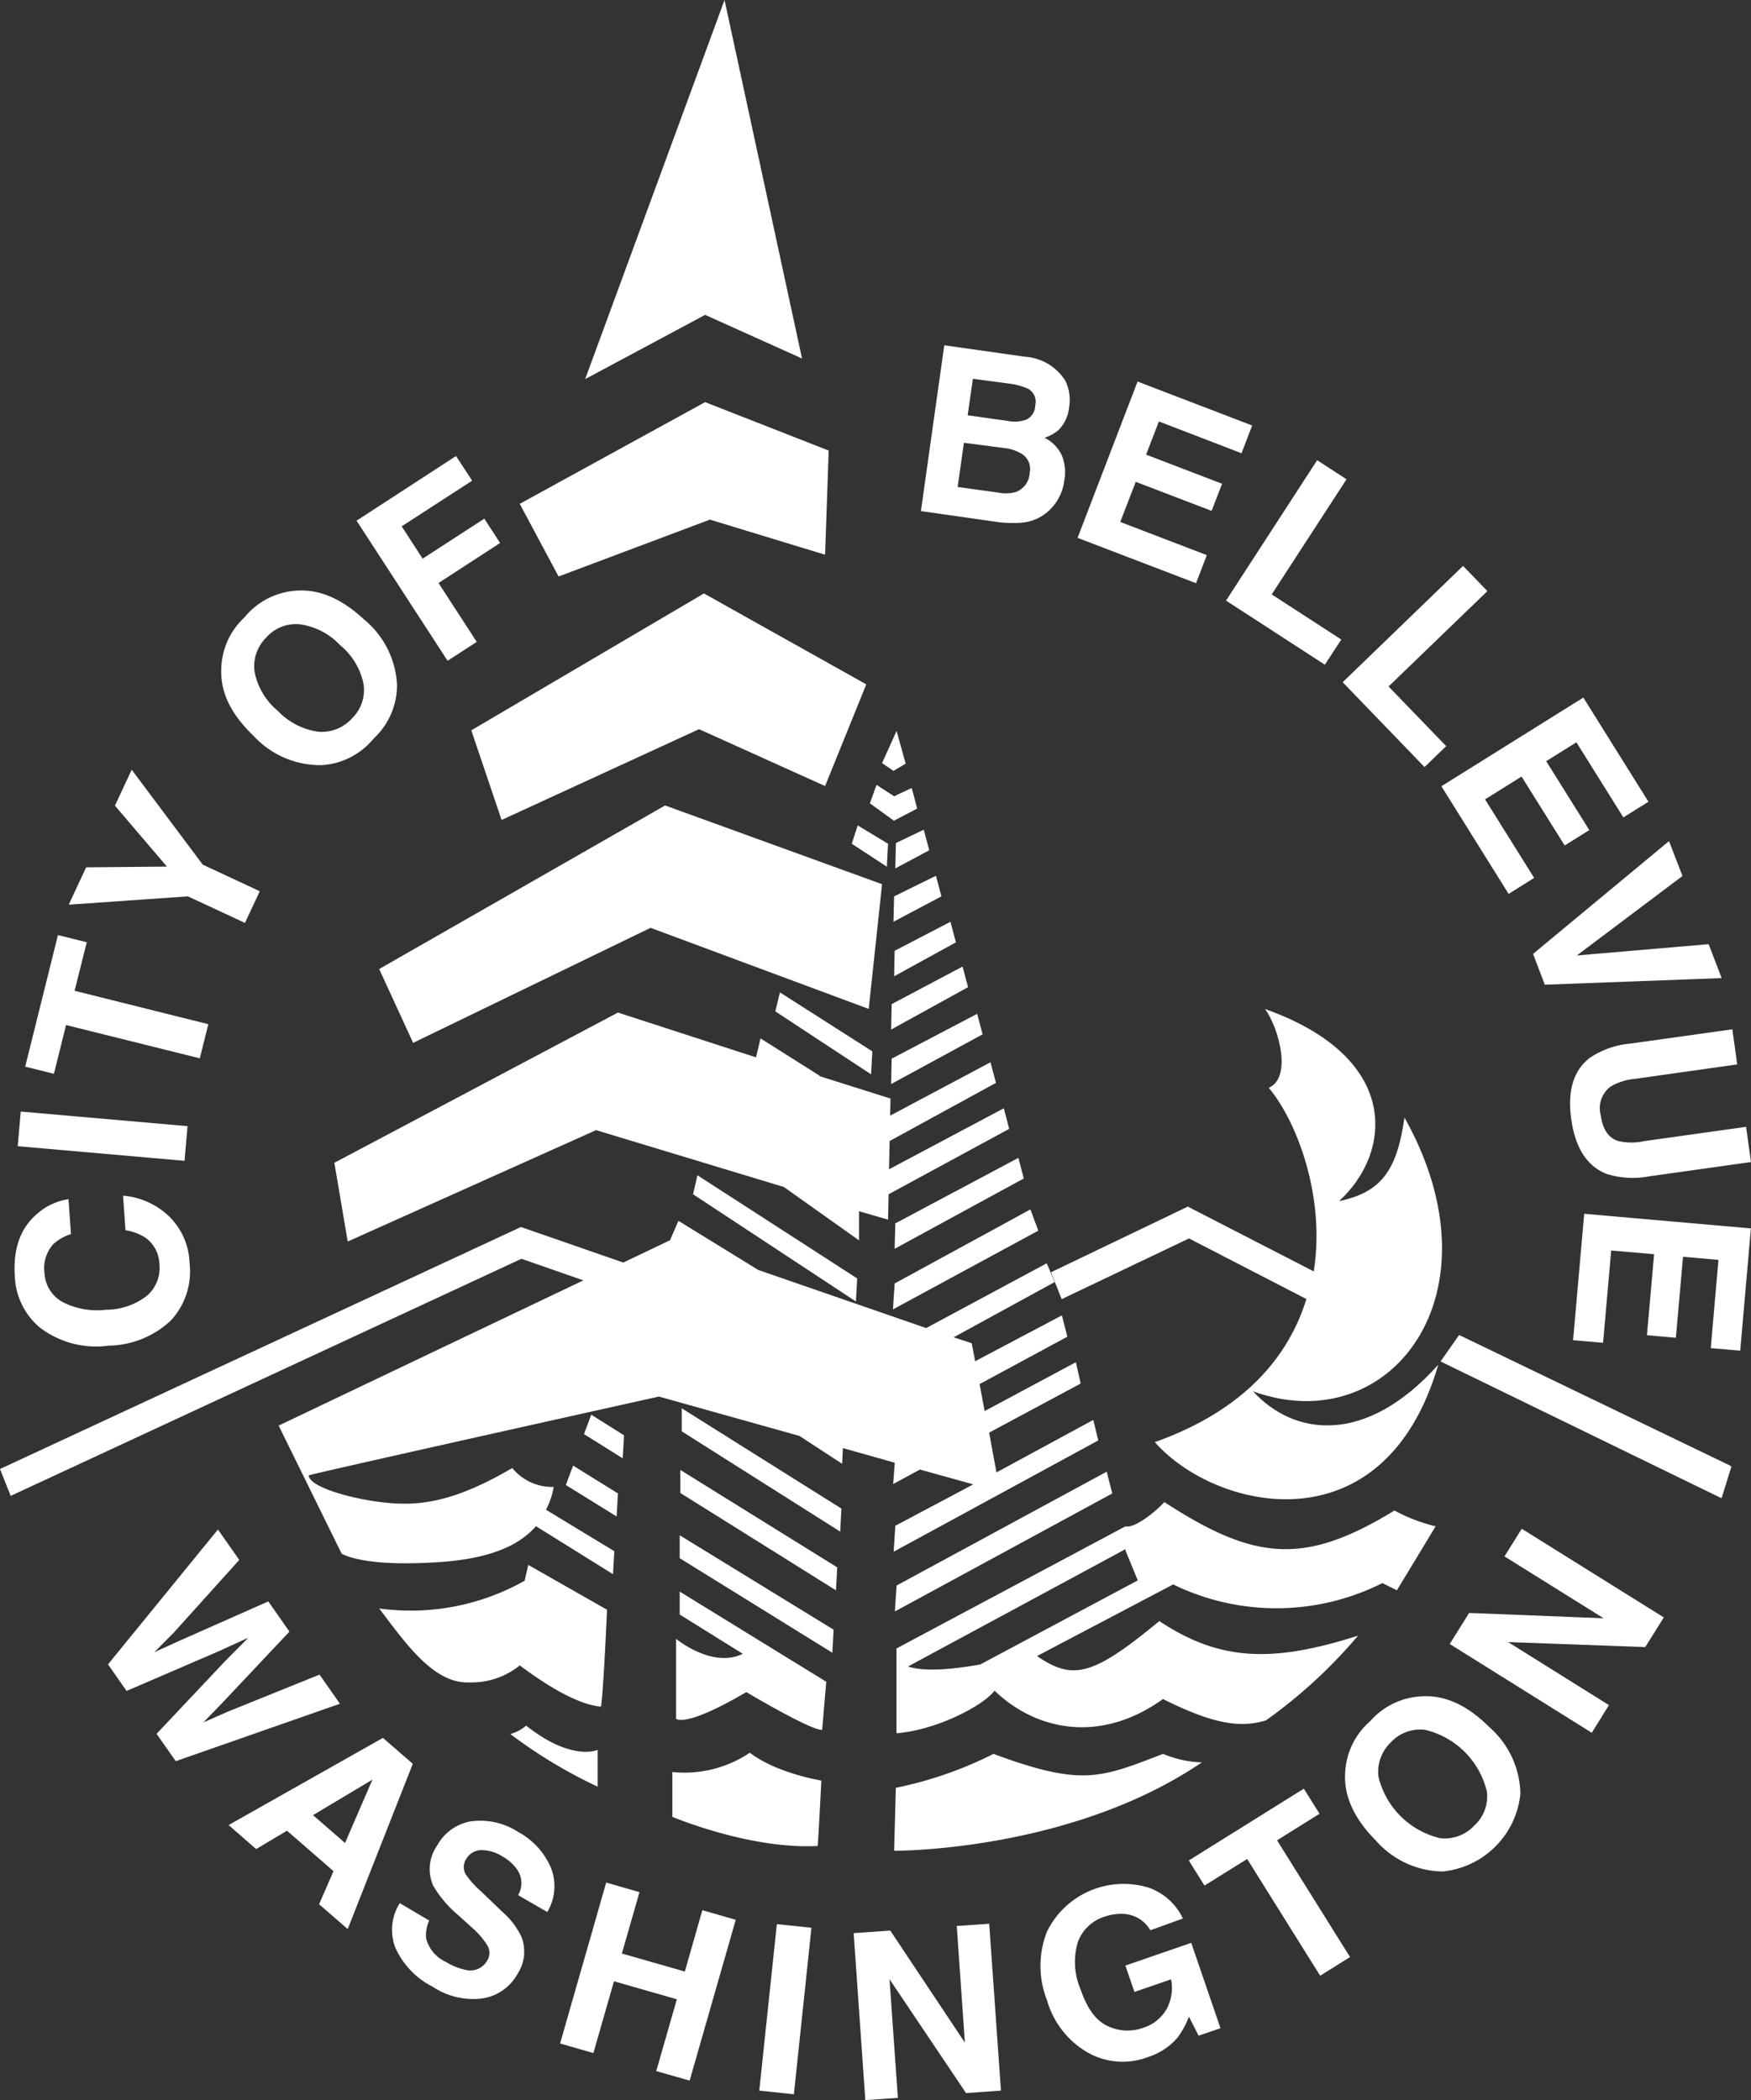 <svg xmlns="http://www.w3.org/2000/svg" viewBox="0 0 164.07 196.83"><rect x="0" y="0" width="164.07" height="196.83" fill="#333333" stroke="none"/><defs><style>.cls-1,.cls-2{fill:#fff;}.cls-1{fill-rule:evenodd;}</style></defs><title>city-logo</title><g id="Layer_2" data-name="Layer 2"><g id="Layer_1-2" data-name="Layer 1"><path class="cls-1" d="M3.66,124.36a6.59,6.59,0,0,1-2.27-4.73c-.18-2.63.55-4.62,2.19-5.95a5.64,5.64,0,0,1,2.84-1.29l.23,3.27a4.54,4.54,0,0,0-1.64.93,3.35,3.35,0,0,0-.84,2.72A3.28,3.28,0,0,0,5.81,122a7,7,0,0,0,4.14.75,6.21,6.21,0,0,0,3.88-1.36,3.45,3.45,0,0,0,1.11-2.86A3.19,3.19,0,0,0,13.63,116a4.94,4.94,0,0,0-1.87-.7l-.23-3.24A7.06,7.06,0,0,1,15.84,114a6.38,6.38,0,0,1,1.92,4.36A6.77,6.77,0,0,1,16,123.77a8.71,8.71,0,0,1-5.83,2.35A8.65,8.65,0,0,1,3.66,124.36Z"/><rect class="cls-2" x="7.98" y="98.64" width="3.26" height="15.69" transform="translate(-97.3 106.78) rotate(-85)"/><polygon class="cls-1" points="5.43 87.64 8.13 88.31 6.99 92.86 19.52 95.99 18.72 99.19 6.19 96.07 5.05 100.64 2.36 99.97 5.43 87.64"/><polygon class="cls-1" points="10.77 75.51 12.34 72.14 19 81.04 24.34 83.53 22.95 86.5 17.61 84.01 6.44 84.79 8.07 81.29 15.64 81.22 10.77 75.51"/><path class="cls-1" d="M34.06,64.08a6.35,6.35,0,0,0-2.21-3.63,6.34,6.34,0,0,0-3.76-1.94,3.71,3.71,0,0,0-3.17,1.27A3.77,3.77,0,0,0,23.86,63a6.36,6.36,0,0,0,2.19,3.64,6.42,6.42,0,0,0,3.78,1.94A3.81,3.81,0,0,0,33,67.31,3.71,3.71,0,0,0,34.06,64.08Zm3.14.12a6.82,6.82,0,0,1-2.17,5,6.84,6.84,0,0,1-4.84,2.51,8.47,8.47,0,0,1-6.36-2.67c-2.1-2-3.13-4-3.1-6.16a6.79,6.79,0,0,1,2.16-5,6.85,6.85,0,0,1,4.85-2.52q3.2-.25,6.35,2.68A8.46,8.46,0,0,1,37.2,64.2Z"/><polygon class="cls-1" points="33.41 48.8 42.73 42.74 44.24 45.05 37.64 49.33 39.6 52.36 45.38 48.61 46.86 50.89 41.09 54.64 44.67 60.16 41.94 61.93 33.41 48.8"/><path class="cls-1" d="M91.16,35.5l-.49,3.42,3.82.54a3.13,3.13,0,0,0,1.71-.15A1.48,1.48,0,0,0,97,38a1.39,1.39,0,0,0-.64-1.55,6.14,6.14,0,0,0-1.82-.5Zm-.84,6-.59,4.14,3.82.53a3.66,3.66,0,0,0,1.62-.05,2,2,0,0,0,1.31-1.79,1.67,1.67,0,0,0-.77-1.81A3.93,3.93,0,0,0,94.18,42Zm9.48-5.85a4,4,0,0,1,.38,2.47,3.49,3.49,0,0,1-1,2.19,4,4,0,0,1-1.3.72,3.53,3.53,0,0,1,1.6,1.62A4.15,4.15,0,0,1,99.73,45a4.57,4.57,0,0,1-1,2.38A4.28,4.28,0,0,1,95.53,49a10.8,10.8,0,0,1-2.24-.1l-7-1,2.19-15.54L96,33.43A4.84,4.84,0,0,1,99.8,35.65Z"/><polygon class="cls-1" points="116.33 42.48 108.59 39.5 107.39 42.61 114.51 45.34 113.53 47.88 106.42 45.16 104.97 48.92 113.08 52.03 112.07 54.66 100.97 50.41 106.59 35.76 117.33 39.88 116.33 42.48"/><polygon class="cls-1" points="123.42 43.13 126.17 44.92 119.16 55.71 125.68 59.94 124.14 62.3 114.88 56.29 123.42 43.13"/><polygon class="cls-1" points="137.09 53.04 139.37 55.4 130.11 64.34 135.51 69.93 133.48 71.89 125.81 63.94 137.09 53.04"/><polygon class="cls-1" points="152.11 76.61 147.71 69.57 144.88 71.34 148.92 77.8 146.61 79.24 142.57 72.78 139.15 74.92 143.75 82.28 141.36 83.78 135.06 73.69 148.36 65.38 154.46 75.14 152.11 76.61"/><polygon class="cls-1" points="160.1 88.49 161.32 91.67 144.75 92.29 143.65 89.4 156.39 78.83 157.65 82.1 147.75 89.55 160.1 88.49"/><path class="cls-1" d="M162.32,96.47l.46,3.29-9.55,1.35a5.5,5.5,0,0,0-2.29.71,2.53,2.53,0,0,0-.94,2.75c.19,1.32.74,2.11,1.67,2.38a5.48,5.48,0,0,0,2.39,0l9.55-1.34.46,3.3-9.54,1.34a8.15,8.15,0,0,1-4-.23q-2.73-1.08-3.3-5.11T149,99.12a8.1,8.1,0,0,1,3.75-1.31Z"/><polygon class="cls-1" points="160.3 126.35 161.02 118.08 157.7 117.79 157.03 125.38 154.32 125.14 154.99 117.55 150.97 117.2 150.21 125.85 147.4 125.61 148.44 113.76 164.06 115.13 163.06 126.59 160.3 126.35"/><polygon class="cls-1" points="22.42 146.2 16.25 153.05 14.46 154.85 16.72 153.82 25.14 150.09 27.12 152.92 20.83 159.6 19.06 161.43 21.3 160.44 29.94 156.95 31.85 159.68 16.47 165.06 14.67 162.5 21.1 155.68 23.27 153.49 20.47 154.77 11.86 158.48 10.12 155.99 20.42 143.35 22.42 146.2"/><path class="cls-1" d="M29.33,170.12l3,2.61,2.57-5.94Zm6.55-7.24,2.8,2.43-6.1,15.49-2.68-2.33,1.35-3.1-4.36-3.79L24,173.3l-2.58-2.25Z"/><path class="cls-1" d="M40.22,180a3.16,3.16,0,0,0-.29,1.68,3.34,3.34,0,0,0,1.88,2.21,5.63,5.63,0,0,0,1.76.72,1.82,1.82,0,0,0,2.1-.89,1.34,1.34,0,0,0,0-1.38,7.42,7.42,0,0,0-1.48-1.71l-1.26-1.14a10.61,10.61,0,0,1-2.33-2.74,3.83,3.83,0,0,1,.33-3.73A4.51,4.51,0,0,1,44,170.72a6.53,6.53,0,0,1,4.59,1,6.86,6.86,0,0,1,3,3.26,4.68,4.68,0,0,1-.31,4.22l-2.73-1.58a2.23,2.23,0,0,0-.06-2.35,4.13,4.13,0,0,0-1.45-1.3,3.6,3.6,0,0,0-2-.57,1.65,1.65,0,0,0-1.37.86,1.35,1.35,0,0,0,0,1.46,9,9,0,0,0,1.44,1.58l2,1.92a7.11,7.11,0,0,1,1.76,2.33,3.83,3.83,0,0,1-.39,3.47,4.53,4.53,0,0,1-3.22,2.27,6.81,6.81,0,0,1-4.72-1.09,7.56,7.56,0,0,1-3.48-3.62,4.66,4.66,0,0,1,.4-4.21Z"/><polygon class="cls-1" points="52.48 191.52 56.8 176.44 59.92 177.34 58.27 183.09 64.17 184.78 65.81 179.03 68.94 179.93 64.62 195 61.49 194.11 63.42 187.38 57.53 185.69 55.6 192.42 52.48 191.52"/><rect class="cls-2" x="65.74" y="186.67" width="15.69" height="3.26" transform="translate(-121.39 241.74) rotate(-83.98)"/><polygon class="cls-1" points="79.99 181.18 83.42 180.94 90.41 191.44 89.65 180.51 92.69 180.3 93.79 195.94 90.52 196.17 83.35 185.5 84.13 196.62 81.08 196.83 79.99 181.18"/><path class="cls-1" d="M107.79,180.91a3.07,3.07,0,0,0-2.45-1.53,4.69,4.69,0,0,0-1.82.25A3.92,3.92,0,0,0,101,182a6.53,6.53,0,0,0,.26,4.47q.93,2.73,2.58,3.44a4.32,4.32,0,0,0,3.23.16,3.9,3.9,0,0,0,2.24-1.77,4.14,4.14,0,0,0,.42-2.79l-3.43,1.18-.85-2.47,6.17-2.13,2.74,8-2.05.7L111.4,189a7.53,7.53,0,0,1-1.09,2,6.08,6.08,0,0,1-2.76,1.8,6.64,6.64,0,0,1-5.54-.38,8.24,8.24,0,0,1-3.9-4.94,8.76,8.76,0,0,1,0-6.46,8,8,0,0,1,9.53-4.1,5.6,5.6,0,0,1,3.2,2.89Z"/><polygon class="cls-1" points="122.17 167.64 123.64 169.99 119.66 172.48 126.5 183.42 123.7 185.17 116.86 174.23 112.86 176.72 111.39 174.37 122.17 167.64"/><path class="cls-1" d="M139.32,167.9a7.8,7.8,0,0,0-5.77-5.77,3.73,3.73,0,0,0-3.21,1.15,3.83,3.83,0,0,0-1.18,3.22,7.78,7.78,0,0,0,5.78,5.78,3.77,3.77,0,0,0,3.21-1.19A3.68,3.68,0,0,0,139.32,167.9Zm3.14.23a8.13,8.13,0,0,1-7.27,7.27,8.45,8.45,0,0,1-6.26-2.89c-2-2-3-4.12-2.89-6.26a6.8,6.8,0,0,1,2.34-4.93,6.87,6.87,0,0,1,4.93-2.34q3.21-.15,6.25,2.9A8.48,8.48,0,0,1,142.46,168.13Z"/><polygon class="cls-1" points="135.84 154.08 137.66 151.17 150.26 151.67 140.97 145.87 142.59 143.28 155.9 151.59 154.16 154.37 141.31 153.9 150.76 159.81 149.15 162.4 135.84 154.08"/><polygon class="cls-1" points="67.89 0 54.83 35.53 66.07 29.51 75.15 33.6 67.89 0"/><polygon class="cls-1" points="66.07 37.69 48.7 47.22 52.34 54.03 66.52 48.7 77.31 51.99 77.65 42.23 66.07 37.69"/><polygon class="cls-1" points="65.96 55.62 44.16 68.45 47 76.85 65.5 68.34 77.31 73.67 81.17 64.14 65.96 55.62"/><polygon class="cls-1" points="62.32 75.49 35.53 90.82 38.71 97.74 60.96 86.96 81.4 94.56 82.65 82.87 62.32 75.49"/><path class="cls-1" d="M49.5,146.67l-.34,1.48a21.7,21.7,0,0,1-13.63,2.6c2.5,3.3,5.11,7.05,8.4,6.93a7.19,7.19,0,0,0,4.77-1.59c.8.57,4.77,3.63,7.61,3.86.22-1.13.57-9.08.57-9.08Z"/><polygon class="cls-1" points="78.45 146.9 63.75 137.77 63.75 139.93 78.33 149.05 78.45 146.9"/><polygon class="cls-1" points="78.84 141.39 63.88 131.99 63.88 134.15 78.73 143.55 78.84 141.39"/><polygon class="cls-1" points="78.11 152.74 63.69 143.89 63.69 146.04 77.99 154.9 78.11 152.74"/><polygon class="cls-1" points="57.78 142.13 57.9 139.97 53.7 137.36 53.02 139.18 57.78 142.13"/><polygon class="cls-1" points="58.35 136.68 58.47 134.52 55.4 132.59 54.72 134.41 58.35 136.68"/><polygon class="cls-1" points="84.01 148.6 103.7 137.93 104.22 139.97 83.85 151.03 84.01 148.6"/><polygon class="cls-1" points="83.83 120.29 96.55 113.35 97.29 115.34 83.67 122.72 83.83 120.29"/><polygon class="cls-1" points="83.89 114.66 95.42 108.52 95.93 110.45 83.83 117.04 83.89 114.66"/><polygon class="cls-1" points="83.55 99.22 91.56 95.02 92.07 96.94 83.5 101.6 83.55 99.22"/><polygon class="cls-1" points="83.55 94.11 90.19 90.59 90.71 92.52 83.5 96.49 83.55 94.11"/><polygon class="cls-1" points="83.83 89.11 89.06 86.39 89.57 88.32 83.78 91.5 83.83 89.11"/><polygon class="cls-1" points="83.78 84.01 87.7 82.08 88.21 84.01 83.72 86.39 83.78 84.01"/><polygon class="cls-1" points="83.95 79.01 86.56 77.76 87.07 79.69 83.89 81.39 83.95 79.01"/><polygon class="cls-1" points="80.32 119.82 65.35 110.15 64.94 111.93 80.2 121.98 80.32 119.82"/><polygon class="cls-1" points="81.74 98.54 73.08 93.01 72.65 94.79 81.62 100.69 81.74 98.54"/><polygon class="cls-1" points="83.21 79.08 80.37 77.36 79.81 79.08 83.1 81.23 83.21 79.08"/><polygon class="cls-1" points="84.01 68.51 82.65 71.52 83.72 72.25 84.86 71.57 84.01 68.51"/><polygon class="cls-1" points="162.23 137.47 161.31 140.42 134.98 127.6 136.72 125.12 162.11 137.36 162.23 137.47"/><path class="cls-1" d="M56,167.45V164s-2.39,1.14-6.7-2.27a3.8,3.8,0,0,1-1.48.79A45.65,45.65,0,0,0,56,167.45Z"/><path class="cls-1" d="M63,166.08v4.2s7.26,3.07,13.62,2.73c.11-1.48.34-6.13.34-6.13s-4.2-.68-6.7-2.61A11,11,0,0,1,63,166.08Z"/><path class="cls-1" d="M83.94,167.56l-.16,5.9s16.46.11,28.83-8.28a10.36,10.36,0,0,1-3.63-.8c-5.9,2.27-7.6,3.07-15.89,0A36.45,36.45,0,0,1,83.94,167.56Z"/><polygon class="cls-1" points="83.83 76.97 81.51 75.29 82.13 73.56 83.78 74.63 85.43 73.85 85.94 75.78 83.78 76.91 83.83 76.97"/><polygon class="cls-1" points="76.75 100.79 71.26 97.32 70.84 99.1 57.9 94.9 31.33 108.98 32.58 116.36 55.85 105.92 73.45 111.25 80.49 116.25 80.49 113.52 83.21 114.31 83.26 111.93 94.56 105.8 94.06 103.87 83.3 109.59 83.36 106.94 93.32 101.49 92.81 99.56 83.41 104.56 83.44 102.96 76.85 100.88 76.75 100.79"/><path class="cls-1" d="M48.93,118,54.66,120,26.11,133.61l5.9,12s1.48,1,6.7.9c4-.08,8.92-.49,11.51-3.47l7.22,4.5.12-2.16-6.4-3.88a7.1,7.1,0,0,0,.72-2.14A4.84,4.84,0,0,1,48,137.59c-5.22,3.06-8.4,3.52-11.35,3.29-3.29-.25-7.72-1.48-7.72-2.61,2.16-.57,32.81-7.38,32.81-7.38l13.17,3.69,4,2.61.07-1.47,4.86,1.37-.15,2,2.51-1.36,5,1.39L83.89,143l-.15,2.43L102.91,135l-.47-1.92L93.37,138l-.69-3.73,8.58-4.6-.45-2-8.55,4.58-.47-2.53,8.22-4.44-.51-2-8.13,4.3-.32-1.69-1.7-.55,9.47-5.18-.74-1.76-11.3,6.07-15.72-5.44-7.49-4.61-.79,1.82-4.38,2.09L48.81,115,0,137.68l1,2.52L48.81,118Z"/><path class="cls-1" d="M77.42,157.62l-13.73-8.45v2.15L69.6,155c-2.85,1.41-6.25-1.4-6.25-1.4v7.49s.79.9,6.58-2.5c6.81,4,7.11,3.52,7.11,3.52Z"/><path class="cls-1" d="M109.89,148.48a22.07,22.07,0,0,0,19.64-.11l1.36.68,3.63-6a15.89,15.89,0,0,1-3.86-1.48c-8.51,5.22-13.16,4.66-21.56-.79-.91,1-2.84,2.49-3.64,2.27L84,154.5v7.95c4-.34,8.29-2.73,9.19-4,3.75,3.63,9.77,5.1,15.78.79,4.77,2.38,7.27,2.72,9.65,2a47,47,0,0,0,8.63-7.94c-7.83,2.49-12.83,2.49-18.62-1.37-6.3,5.22-8.13,5.55-11.46,3.28L110,148.46Zm-4.43-3.29-20.38,11c1.43.47,3.75.34,6.77-.19l14.76-7.88-1.15-2.8Z"/><path class="cls-1" d="M111.48,113l-13,6.24,1,2.52,11.93-5.69,11,5.68c-1.64,5.32-5.74,10.4-14.2,13.41,5.56,6.36,21.46,10.22,26.56-7.26-6.8,7.6-13.51,6.7-17.36,2.5,12.82,4.65,23.49-9.09,14.19-25.66-.68,4.77-2.05,7-6.13,7.83,4.88-4.43,6-13.39-6.93-18,1.37,1.93,2.5,6.47.34,7.38,2.59,3.07,5.34,10.14,4.22,17.21l-11.78-6.06Z"/></g></g></svg>